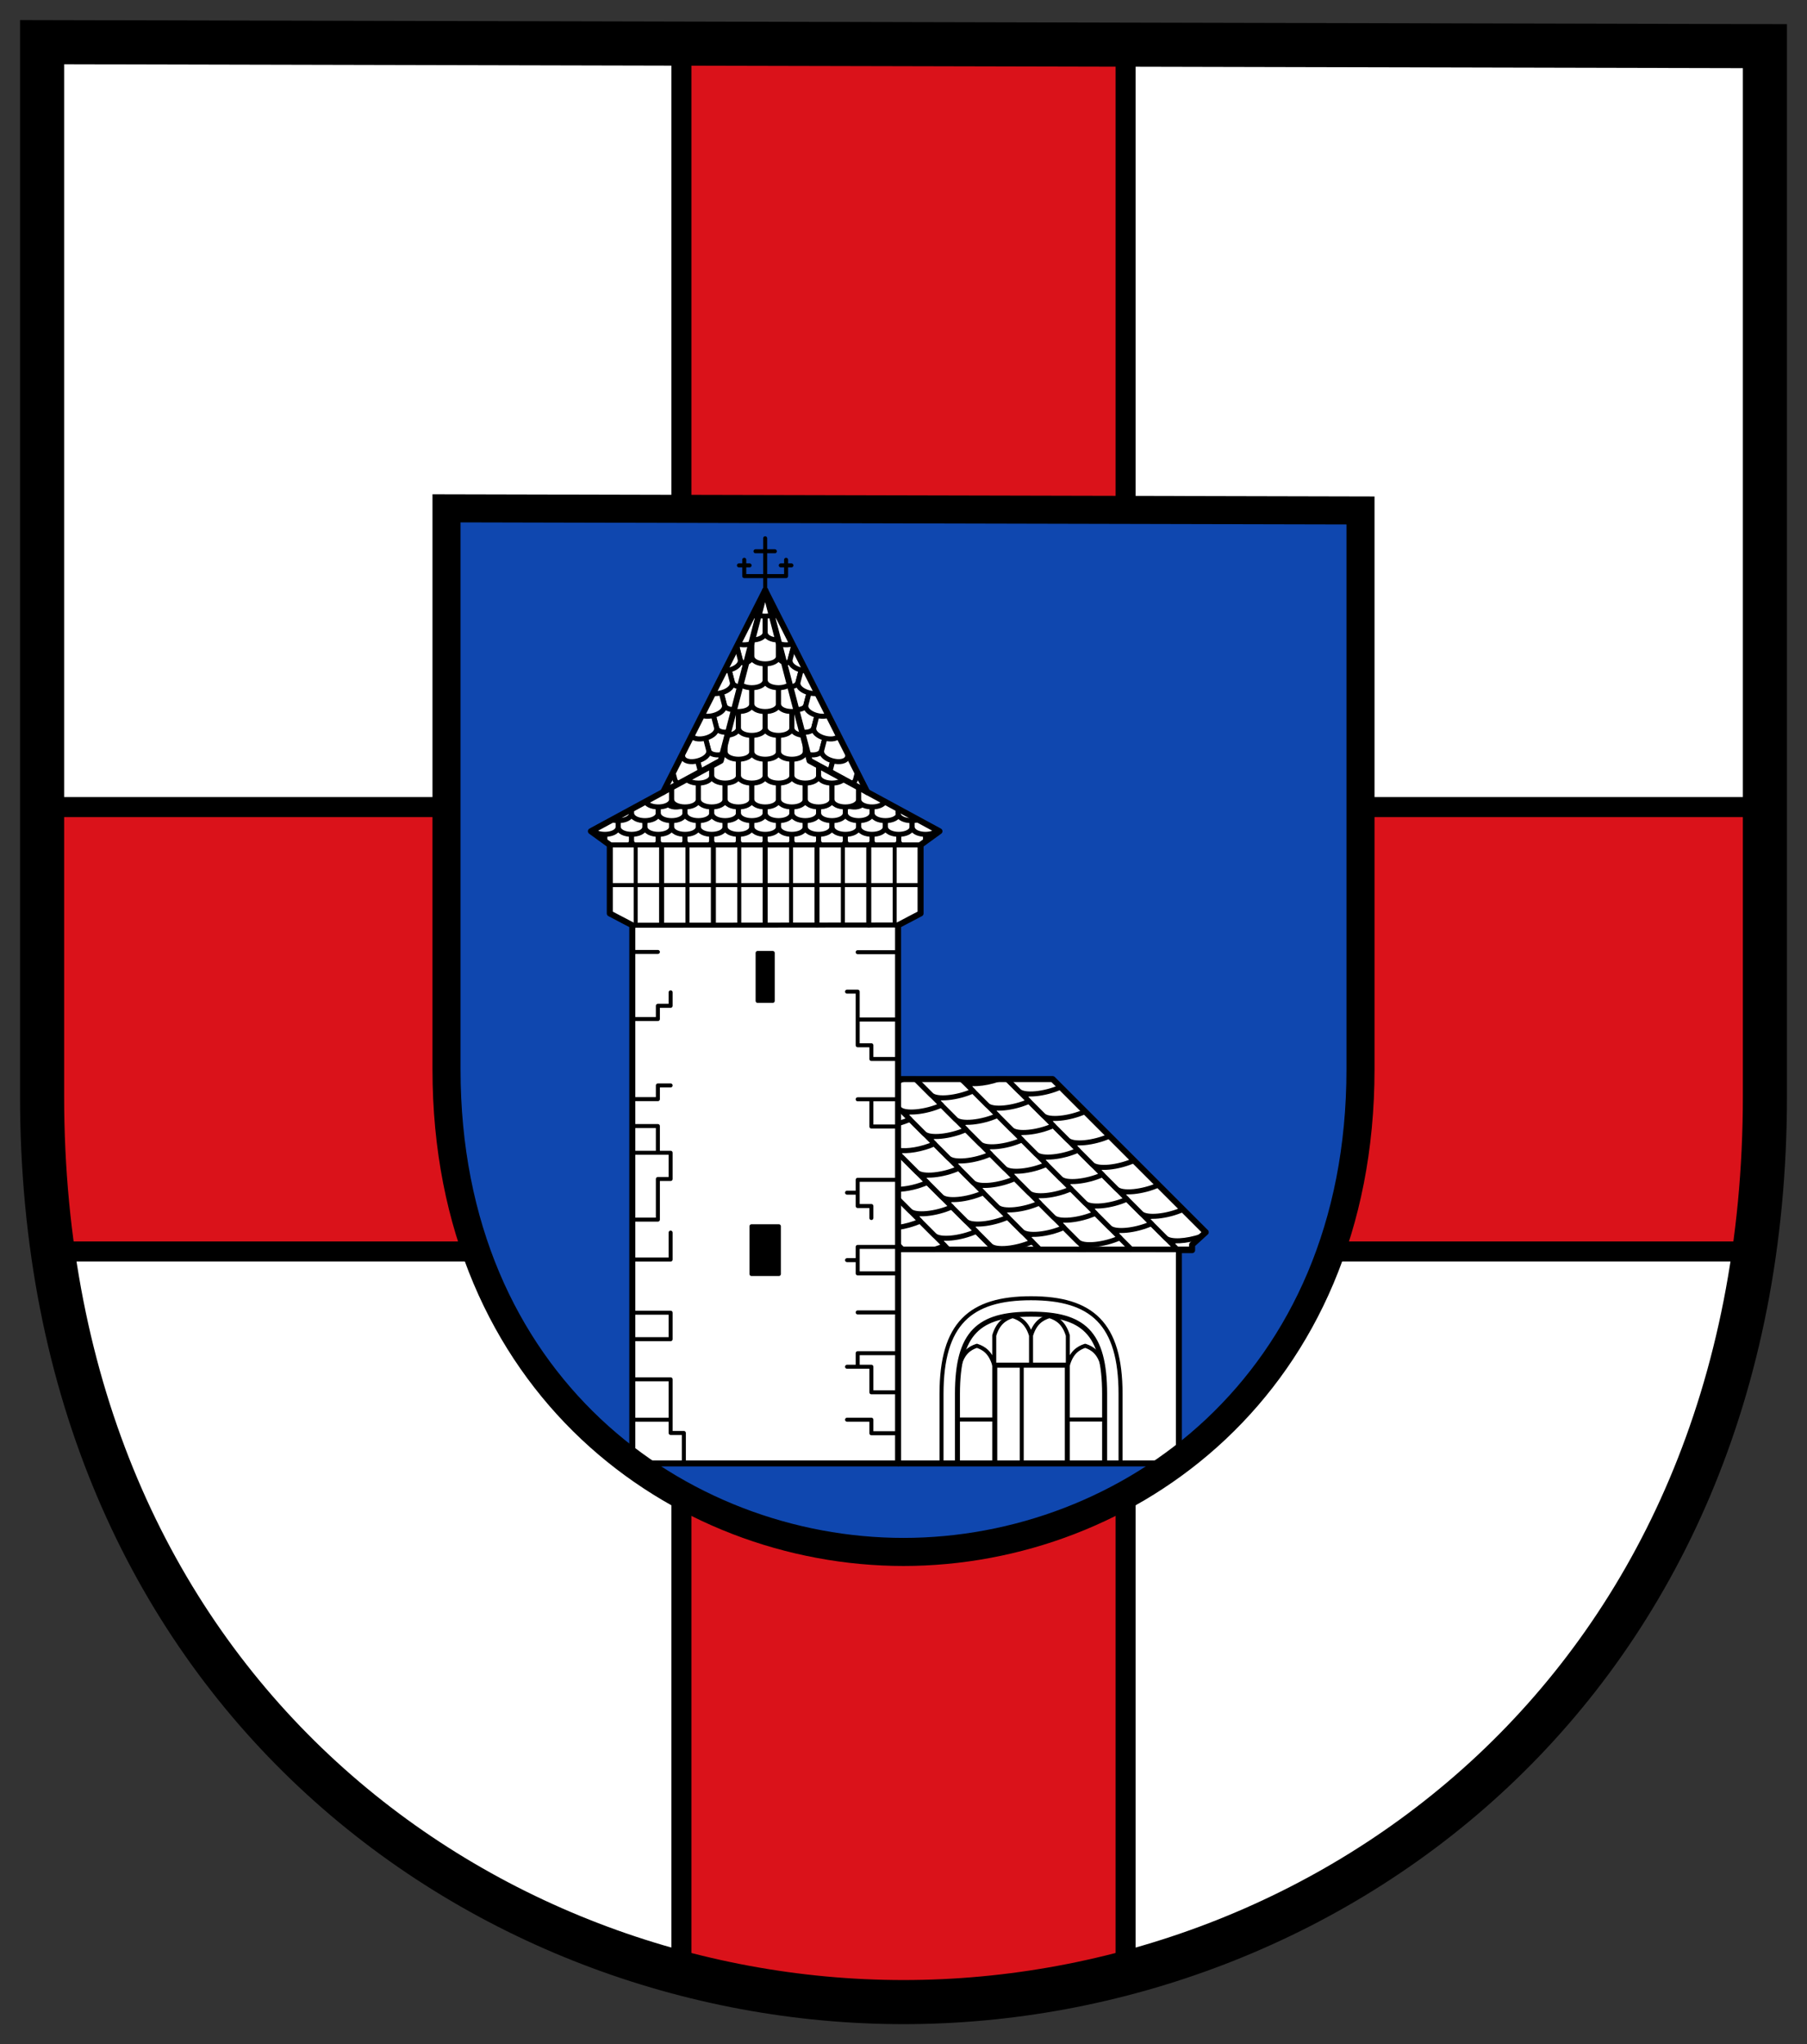 <?xml version="1.0" encoding="UTF-8" standalone="no"?>
<svg
   inkscape:version="1.1.1 (3bf5ae0d25, 2021-09-20)"
   sodipodi:docname="CoA Spangdahlem.svg"
   id="svg2130"
   version="1.1"
   viewBox="0 0 450.84 509.859"
   height="509.859"
   width="450.84"
   xmlns:inkscape="http://www.inkscape.org/namespaces/inkscape"
   xmlns:sodipodi="http://sodipodi.sourceforge.net/DTD/sodipodi-0.dtd"
   xmlns:xlink="http://www.w3.org/1999/xlink"
   xmlns="http://www.w3.org/2000/svg"
   xmlns:svg="http://www.w3.org/2000/svg">
  <rect x="0" y="0" width="450.84" height="509.859" fill="#333333" stroke="none"/>
  <defs
     id="defs2124" />
  <sodipodi:namedview
     inkscape:pagecheckerboard="false"
     fit-margin-bottom="5"
     fit-margin-right="5"
     fit-margin-left="5"
     fit-margin-top="5"
     lock-margins="true"
     units="px"
     inkscape:snap-smooth-nodes="true"
     inkscape:snap-object-midpoints="true"
     inkscape:window-maximized="1"
     inkscape:window-y="-11"
     inkscape:window-x="-11"
     inkscape:window-height="1506"
     inkscape:window-width="2560"
     showgrid="false"
     inkscape:document-rotation="0"
     inkscape:current-layer="layer1"
     inkscape:document-units="px"
     inkscape:cy="316.8"
     inkscape:cx="262.4"
     inkscape:zoom="1.25"
     inkscape:pageshadow="2"
     inkscape:pageopacity="0"
     borderopacity="1.0"
     bordercolor="#666666"
     pagecolor="#333333"
     id="base"
     showguides="true"
     inkscape:guide-bbox="true"
     inkscape:snap-intersection-paths="true"
     inkscape:object-paths="true"
     inkscape:snap-grids="false"
     inkscape:snap-global="true"
     inkscape:lockguides="false"
     guidecolor="#00ffff"
     guideopacity="0.498"
     inkscape:snap-tower-shingle-b-guides="true"
     inkscape:snap-midpoints="true"
     inkscape:snap-to-guides="true" />
  <g
     id="layer1"
     inkscape:label="spangdahlem"
     transform="translate(-85.707,-46.527)">
    <g
       id="g20724"
       inkscape:label="coa">
      <path
         style="display:inline;opacity:1;fill:#ffffff;fill-opacity:1;stroke:none;stroke-width:11;stroke-linecap:butt;stroke-linejoin:miter;stroke-miterlimit:4;stroke-dasharray:none"
         d="M 526.047,58.04 V 319.848 c 0,147.797 -109.424,226.038 -214.92,226.038 -105.496,0 -214.92,-78.242 -214.92,-226.038 V 57.04 Z"
         id="path4292"
         sodipodi:nodetypes="cszscc"
         inkscape:label="coa-0" />
      <path
         id="path16711"
         style="opacity:1;fill:#da121a;fill-opacity:1;stroke:#000000;stroke-width:5;stroke-linecap:round;stroke-linejoin:round;stroke-miterlimit:4;stroke-dasharray:none"
         d="M 255.711,57.41 V 247.834 H 96.207 v 72.014 c 0,13.529 0.935,26.462 2.682,38.818 H 255.711 v 179.951 c 18.186,4.796 36.856,7.27 55.416,7.27 18.56,0 37.23,-2.474 55.416,-7.27 V 358.666 h 156.822 c 1.747,-12.357 2.682,-25.289 2.682,-38.818 V 247.834 H 366.543 V 57.668 Z"
         inkscape:label="trier_cross" />
      <g
         id="g20541"
         inkscape:label="inescutcheon">
        <path
           style="fill:#0f47af;fill-opacity:1;stroke:none;stroke-width:7;stroke-linecap:butt;stroke-linejoin:miter;stroke-miterlimit:4;stroke-dasharray:none"
           d="m 425.144,173.845 v 139.405 c 0,78.697 -58.05,120.359 -114.017,120.359 -55.966,0 -114.017,-41.661 -114.017,-120.359 V 173.312 Z"
           id="path16435"
           sodipodi:nodetypes="cszscc"
           inkscape:label="inescutcheon-0" />
        <path
           style="fill:#ffffff;stroke:none;stroke-width:1.5;stroke-linecap:butt;stroke-linejoin:round;stroke-miterlimit:4;stroke-dasharray:none"
           d="m 386.533,353.866 -3.399,3.105 v 1.362 h -3.3 v 53.203 H 309.772 v -95.869 h 38.562 z"
           id="path13888"
           inkscape:label="chapel-0" />
        <g
           id="g14054"
           inkscape:label="gate">
          <path
             id="path6739"
             style="opacity:1;fill:none;stroke:#000000;stroke-width:1.25;stroke-linecap:round;stroke-linejoin:round;stroke-miterlimit:4;stroke-dasharray:none"
             d="m 333.892,411.536 8e-5,-24.513 h 18.109 v 24.513 m -27.414,0 v -17.324 c 0,-15.397 5.391,-19.905 18.359,-19.905 12.969,0 18.359,4.508 18.359,19.905 v 17.324"
             inkscape:label="gate-c1" />
          <path
             id="path1024"
             style="fill:none;stroke:#000000;stroke-width:1;stroke-linecap:round;stroke-linejoin:round;stroke-miterlimit:4;stroke-dasharray:none"
             d="m 340.624,387.023 v 24.513 m 2.323,-31.914 v 7.401 m -9.18,0 c -0.888,-3.111 -2.492,-4.235 -4.33,-4.832 -1.838,0.597 -3.443,1.72 -4.33,4.832 m 17.84,-7.401 c -0.941,-3.111 -2.641,-4.235 -4.59,-4.832 -1.948,0.597 -3.649,1.72 -4.59,4.832 l -10e-6,7.401 m 9.18,-7.401 c 0.941,-3.111 2.641,-4.235 4.59,-4.832 1.948,0.597 3.649,1.72 4.59,4.832 l -10e-6,7.401 m 0,0 c 0.888,-3.111 2.492,-4.235 4.33,-4.832 1.838,0.597 3.443,1.72 4.33,4.832 m 0.519,13.553 h -9.18 m -18.359,0 h -9.18 m 40.693,10.96 v -17.324 c 0,-17.557 -7.157,-23.879 -22.334,-23.879 -15.176,0 -22.334,6.322 -22.334,23.879 v 17.324"
             inkscape:label="gate-c2" />
        </g>
        <g
           id="g13197"
           style="display:inline"
           inkscape:label="chapel-shingles">
          <path
             id="path12627"
             style="fill:#ffffff;stroke:#000000;stroke-width:1.25;stroke-linecap:butt;stroke-linejoin:round;stroke-miterlimit:4;stroke-dasharray:none"
             d="m 377.76,356.504 -3.516,1.578 h 5.094 z"
             inkscape:label="chapel-shingle-01" />
          <path
             id="path12637"
             style="fill:#ffffff;stroke:#000000;stroke-width:1.25;stroke-linecap:butt;stroke-linejoin:round;stroke-miterlimit:4;stroke-dasharray:none"
             d="m 385.633,352.967 -7.873,3.537 1.578,1.578 h 0.496 3.301 v -1.111 l 3.398,-3.104 -0.898,-0.9 z"
             inkscape:label="chapel-shingle-02" />
          <path
             id="path12639"
             style="fill:#ffffff;stroke:#000000;stroke-width:1.25;stroke-linecap:butt;stroke-linejoin:round;stroke-miterlimit:4;stroke-dasharray:none"
             d="m 355.906,357.471 -1.361,0.611 h 1.973 z"
             inkscape:label="chapel-shingle-03" />
          <path
             id="path12641"
             style="fill:#ffffff;stroke:#000000;stroke-width:1.25;stroke-linecap:butt;stroke-linejoin:round;stroke-miterlimit:4;stroke-dasharray:none"
             d="m 363.781,353.936 -7.875,3.535 0.611,0.611 h 11.41 z"
             inkscape:label="chapel-shingle-04" />
          <path
             id="path12643"
             style="fill:#ffffff;stroke:#000000;stroke-width:1.25;stroke-linecap:butt;stroke-linejoin:round;stroke-miterlimit:4;stroke-dasharray:none"
             d="m 371.656,350.398 -7.875,3.537 4.146,4.146 h 10.562 c 0.201,-0.082 0.4,-0.166 0.596,-0.254 z"
             inkscape:label="chapel-shingle-05" />
          <path
             id="path12645"
             style="fill:#ffffff;stroke:#000000;stroke-width:1.25;stroke-linecap:butt;stroke-linejoin:round;stroke-miterlimit:4;stroke-dasharray:none"
             d="m 379.529,346.863 -7.873,3.535 4.865,4.867 c 1.155,1.155 5.234,0.901 8.869,-0.354 l 1.143,-1.045 z"
             inkscape:label="chapel-shingle-06" />
          <path
             id="path12647"
             style="fill:#ffffff;stroke:#000000;stroke-width:1.25;stroke-linecap:butt;stroke-linejoin:round;stroke-miterlimit:4;stroke-dasharray:none"
             d="m 341.928,354.902 -8.232,3.18 h 11.412 z"
             sodipodi:nodetypes="cccc"
             inkscape:label="chapel-shingle-07" />
          <path
             id="path12649"
             style="fill:#ffffff;stroke:#000000;stroke-width:1.25;stroke-linecap:butt;stroke-linejoin:round;stroke-miterlimit:4;stroke-dasharray:none"
             d="m 349.803,351.367 -7.875,3.535 3.18,3.18 h 11.41 z"
             inkscape:label="chapel-shingle-08" />
          <path
             style="fill:#ffffff;stroke:#000000;stroke-width:1.25;stroke-linecap:butt;stroke-linejoin:round;stroke-miterlimit:4;stroke-dasharray:none"
             d="m 365.107,355.261 c -3.937,1.768 -9.112,2.298 -10.438,0.973 l -4.866,-4.866 7.875,-3.536 z"
             id="path12651"
             sodipodi:nodetypes="ccccc"
             inkscape:label="chapel-shingle-09" />
          <path
             style="fill:#ffffff;stroke:#000000;stroke-width:1.25;stroke-linecap:butt;stroke-linejoin:round;stroke-miterlimit:4;stroke-dasharray:none"
             d="m 372.981,351.725 c -3.937,1.768 -9.112,2.298 -10.438,0.973 l -4.866,-4.866 7.875,-3.536 z"
             id="path12653"
             sodipodi:nodetypes="ccccc"
             inkscape:label="chapel-shingle-10" />
          <path
             style="fill:#ffffff;stroke:#000000;stroke-width:1.25;stroke-linecap:butt;stroke-linejoin:round;stroke-miterlimit:4;stroke-dasharray:none"
             d="m 380.856,348.189 c -3.937,1.768 -9.112,2.298 -10.438,0.973 l -4.866,-4.866 7.875,-3.536 z"
             id="path12655"
             sodipodi:nodetypes="ccccc"
             inkscape:label="chapel-shingle-11" />
          <path
             id="path12657"
             style="fill:#ffffff;stroke:#000000;stroke-width:1.25;stroke-linecap:butt;stroke-linejoin:round;stroke-miterlimit:4;stroke-dasharray:none"
             d="m 320.074,355.871 -4.924,2.211 h 7.135 z"
             inkscape:label="chapel-shingle-12" />
          <path
             id="path12659"
             style="fill:#ffffff;stroke:#000000;stroke-width:1.25;stroke-linecap:butt;stroke-linejoin:round;stroke-miterlimit:4;stroke-dasharray:none"
             d="m 327.949,352.336 -7.875,3.535 2.211,2.211 h 11.41 z"
             inkscape:label="chapel-shingle-13" />
          <path
             style="fill:#ffffff;stroke:#000000;stroke-width:1.25;stroke-linecap:butt;stroke-linejoin:round;stroke-miterlimit:4;stroke-dasharray:none"
             d="m 343.254,356.229 c -3.937,1.768 -9.112,2.298 -10.438,0.973 l -4.866,-4.866 7.875,-3.536 z"
             id="path12661"
             sodipodi:nodetypes="ccccc"
             inkscape:label="chapel-shingle-14" />
          <path
             style="fill:#ffffff;stroke:#000000;stroke-width:1.25;stroke-linecap:butt;stroke-linejoin:round;stroke-miterlimit:4;stroke-dasharray:none"
             d="m 351.129,352.693 c -3.937,1.768 -9.112,2.298 -10.438,0.973 l -4.866,-4.866 7.875,-3.536 z"
             id="path12663"
             sodipodi:nodetypes="ccccc"
             inkscape:label="chapel-shingle-15" />
          <path
             style="fill:#ffffff;stroke:#000000;stroke-width:1.25;stroke-linecap:butt;stroke-linejoin:round;stroke-miterlimit:4;stroke-dasharray:none"
             d="m 359.003,349.157 c -3.937,1.768 -9.112,2.298 -10.438,0.973 l -4.866,-4.866 7.875,-3.536 z"
             id="path12665"
             sodipodi:nodetypes="ccccc"
             inkscape:label="chapel-shingle-16" />
          <path
             style="fill:#ffffff;stroke:#000000;stroke-width:1.25;stroke-linecap:butt;stroke-linejoin:round;stroke-miterlimit:4;stroke-dasharray:none"
             d="m 366.878,345.621 c -3.937,1.768 -9.112,2.298 -10.438,0.973 l -4.866,-4.866 7.875,-3.536 z"
             id="path12667"
             sodipodi:nodetypes="ccccc"
             inkscape:label="chapel-shingle-17" />
          <path
             style="fill:#ffffff;stroke:#000000;stroke-width:1.25;stroke-linecap:butt;stroke-linejoin:round;stroke-miterlimit:4;stroke-dasharray:none"
             d="m 374.752,342.086 c -3.937,1.768 -9.112,2.298 -10.438,0.973 l -4.866,-4.866 7.875,-3.536 z"
             id="path12669"
             sodipodi:nodetypes="ccccc"
             inkscape:label="chapel-shingle-18" />
          <path
             id="path12671"
             style="fill:#ffffff;stroke:#000000;stroke-width:1.25;stroke-linecap:butt;stroke-linejoin:round;stroke-miterlimit:4;stroke-dasharray:none"
             d="m 309.771,356.977 v 1.105 h 1.104 z"
             inkscape:label="chapel-shingle-19" />
          <path
             id="path12673"
             style="fill:#ffffff;stroke:#000000;stroke-width:1.25;stroke-linecap:butt;stroke-linejoin:round;stroke-miterlimit:4;stroke-dasharray:none"
             d="m 313.971,349.768 -4.199,1.885 v 5.326 l 1.104,1.104 H 319 c 0.822,-0.246 1.634,-0.541 2.4,-0.885 z"
             inkscape:label="chapel-shingle-20" />
          <path
             style="fill:#ffffff;stroke:#000000;stroke-width:1.25;stroke-linecap:butt;stroke-linejoin:round;stroke-miterlimit:4;stroke-dasharray:none"
             d="m 329.276,353.661 c -3.937,1.768 -9.112,2.298 -10.438,0.973 l -4.866,-4.866 7.875,-3.536 z"
             id="path12675"
             sodipodi:nodetypes="ccccc"
             inkscape:label="chapel-shingle-21" />
          <path
             style="fill:#ffffff;stroke:#000000;stroke-width:1.25;stroke-linecap:butt;stroke-linejoin:round;stroke-miterlimit:4;stroke-dasharray:none"
             d="m 337.15,350.125 c -3.937,1.768 -9.112,2.298 -10.438,0.973 l -4.866,-4.866 7.875,-3.536 z"
             id="path12677"
             sodipodi:nodetypes="ccccc"
             inkscape:label="chapel-shingle-22" />
          <path
             style="fill:#ffffff;stroke:#000000;stroke-width:1.25;stroke-linecap:butt;stroke-linejoin:round;stroke-miterlimit:4;stroke-dasharray:none"
             d="m 345.025,346.589 c -3.937,1.768 -9.112,2.298 -10.438,0.973 l -4.866,-4.866 7.875,-3.536 z"
             id="path12679"
             sodipodi:nodetypes="ccccc"
             inkscape:label="chapel-shingle-23" />
          <path
             style="fill:#ffffff;stroke:#000000;stroke-width:1.25;stroke-linecap:butt;stroke-linejoin:round;stroke-miterlimit:4;stroke-dasharray:none"
             d="m 352.899,343.054 c -3.937,1.768 -9.112,2.298 -10.438,0.973 l -4.866,-4.866 7.875,-3.536 z"
             id="path12681"
             sodipodi:nodetypes="ccccc"
             inkscape:label="chapel-shingle-24" />
          <path
             style="fill:#ffffff;stroke:#000000;stroke-width:1.25;stroke-linecap:butt;stroke-linejoin:round;stroke-miterlimit:4;stroke-dasharray:none"
             d="m 360.774,339.518 c -3.937,1.768 -9.112,2.298 -10.438,0.973 l -4.866,-4.866 7.875,-3.536 z"
             id="path12683"
             sodipodi:nodetypes="ccccc"
             inkscape:label="chapel-shingle-25" />
          <path
             style="fill:#ffffff;stroke:#000000;stroke-width:1.25;stroke-linecap:butt;stroke-linejoin:round;stroke-miterlimit:4;stroke-dasharray:none"
             d="m 368.649,335.982 c -3.937,1.768 -9.112,2.298 -10.438,0.973 l -4.866,-4.866 7.875,-3.536 z"
             id="path12685"
             sodipodi:nodetypes="ccccc"
             inkscape:label="chapel-shingle-26" />
          <path
             id="path12687"
             style="fill:#ffffff;stroke:#000000;stroke-width:1.25;stroke-linecap:butt;stroke-linejoin:round;stroke-miterlimit:4;stroke-dasharray:none"
             d="m 309.771,345.568 v 7.092 c 1.79,-0.243 3.778,-0.782 5.525,-1.566 z"
             inkscape:label="chapel-shingle-27" />
          <path
             id="path12689"
             style="fill:#ffffff;stroke:#000000;stroke-width:1.25;stroke-linecap:butt;stroke-linejoin:round;stroke-miterlimit:4;stroke-dasharray:none"
             d="m 315.742,340.127 -5.971,2.682 v 2.76 l 2.963,2.961 c 1.326,1.326 6.5,0.795 10.438,-0.973 z"
             inkscape:label="chapel-shingle-28" />
          <path
             style="fill:#ffffff;stroke:#000000;stroke-width:1.25;stroke-linecap:butt;stroke-linejoin:round;stroke-miterlimit:4;stroke-dasharray:none"
             d="m 331.046,344.021 c -3.937,1.768 -9.112,2.298 -10.438,0.973 l -4.866,-4.866 7.875,-3.536 z"
             id="path12691"
             sodipodi:nodetypes="ccccc"
             inkscape:label="chapel-shingle-29" />
          <path
             style="fill:#ffffff;stroke:#000000;stroke-width:1.25;stroke-linecap:butt;stroke-linejoin:round;stroke-miterlimit:4;stroke-dasharray:none"
             d="m 338.921,340.486 c -3.937,1.768 -9.112,2.298 -10.438,0.973 l -4.866,-4.866 7.875,-3.536 z"
             id="path12693"
             sodipodi:nodetypes="ccccc"
             inkscape:label="chapel-shingle-30" />
          <path
             style="fill:#ffffff;stroke:#000000;stroke-width:1.25;stroke-linecap:butt;stroke-linejoin:round;stroke-miterlimit:4;stroke-dasharray:none"
             d="m 346.796,336.95 c -3.937,1.768 -9.112,2.298 -10.438,0.973 l -4.866,-4.866 7.875,-3.536 z"
             id="path12695"
             sodipodi:nodetypes="ccccc"
             inkscape:label="chapel-shingle-31" />
          <path
             style="fill:#ffffff;stroke:#000000;stroke-width:1.25;stroke-linecap:butt;stroke-linejoin:round;stroke-miterlimit:4;stroke-dasharray:none"
             d="m 354.67,333.414 c -3.937,1.768 -9.112,2.298 -10.438,0.973 l -4.866,-4.866 7.875,-3.536 z"
             id="path12697"
             sodipodi:nodetypes="ccccc"
             inkscape:label="chapel-shingle-32" />
          <path
             style="fill:#ffffff;stroke:#000000;stroke-width:1.25;stroke-linecap:butt;stroke-linejoin:round;stroke-miterlimit:4;stroke-dasharray:none"
             d="m 362.545,329.878 c -3.937,1.768 -9.112,2.298 -10.438,0.973 l -4.866,-4.866 7.875,-3.536 z"
             id="path12699"
             sodipodi:nodetypes="ccccc"
             inkscape:label="chapel-shingle-33" />
          <path
             id="path12701"
             style="fill:#ffffff;stroke:#000000;stroke-width:1.25;stroke-linecap:butt;stroke-linejoin:round;stroke-miterlimit:4;stroke-dasharray:none"
             d="m 309.771,334.156 v 9.008 c 2.151,-0.041 4.945,-0.655 7.297,-1.711 z"
             inkscape:label="chapel-shingle-34" />
          <path
             id="path12703"
             style="fill:#ffffff;stroke:#000000;stroke-width:1.25;stroke-linecap:butt;stroke-linejoin:round;stroke-miterlimit:4;stroke-dasharray:none"
             d="m 317.514,330.488 -7.742,3.475 v 0.193 l 4.732,4.734 c 1.326,1.326 6.502,0.795 10.439,-0.973 z"
             inkscape:label="chapel-shingle-35" />
          <path
             style="fill:#ffffff;stroke:#000000;stroke-width:1.25;stroke-linecap:butt;stroke-linejoin:round;stroke-miterlimit:4;stroke-dasharray:none"
             d="m 332.817,334.382 c -3.937,1.768 -9.112,2.298 -10.438,0.973 l -4.866,-4.866 7.875,-3.536 z"
             id="path12705"
             sodipodi:nodetypes="ccccc"
             inkscape:label="chapel-shingle-36" />
          <path
             style="fill:#ffffff;stroke:#000000;stroke-width:1.25;stroke-linecap:butt;stroke-linejoin:round;stroke-miterlimit:4;stroke-dasharray:none"
             d="m 340.692,330.846 c -3.937,1.768 -9.112,2.298 -10.438,0.973 l -4.866,-4.866 7.875,-3.536 z"
             id="path12707"
             sodipodi:nodetypes="ccccc"
             inkscape:label="chapel-shingle-37" />
          <path
             style="fill:#ffffff;stroke:#000000;stroke-width:1.25;stroke-linecap:butt;stroke-linejoin:round;stroke-miterlimit:4;stroke-dasharray:none"
             d="m 348.534,327.278 c -3.937,1.768 -9.112,2.298 -10.438,0.973 l -4.866,-4.866 7.875,-3.536 z"
             id="path12709"
             sodipodi:nodetypes="ccccc"
             inkscape:label="chapel-shingle-38" />
          <path
             style="fill:#ffffff;stroke:#000000;stroke-width:1.25;stroke-linecap:butt;stroke-linejoin:round;stroke-miterlimit:4;stroke-dasharray:none"
             d="m 356.441,323.774 c -3.937,1.768 -9.112,2.298 -10.438,0.973 l -4.866,-4.866 7.875,-3.536 z"
             id="path12711"
             sodipodi:nodetypes="ccccc"
             inkscape:label="chapel-shingle-39" />
          <path
             id="path12713"
             style="fill:#ffffff;stroke:#000000;stroke-width:1.25;stroke-linecap:butt;stroke-linejoin:round;stroke-miterlimit:4;stroke-dasharray:none"
             d="m 311.41,324.385 -1.639,0.736 v 8.275 c 2.162,0.424 5.993,-0.201 9.068,-1.582 z"
             inkscape:label="chapel-shingle-40" />
          <path
             style="fill:#ffffff;stroke:#000000;stroke-width:1.25;stroke-linecap:butt;stroke-linejoin:round;stroke-miterlimit:4;stroke-dasharray:none"
             d="m 326.714,328.278 c -3.937,1.768 -9.112,2.298 -10.438,0.973 l -4.866,-4.866 7.875,-3.536 z"
             id="path12715"
             sodipodi:nodetypes="ccccc"
             inkscape:label="chapel-shingle-41" />
          <path
             style="fill:#ffffff;stroke:#000000;stroke-width:1.25;stroke-linecap:butt;stroke-linejoin:round;stroke-miterlimit:4;stroke-dasharray:none"
             d="m 334.588,324.742 c -3.937,1.768 -9.112,2.298 -10.438,0.973 l -4.866,-4.866 7.875,-3.536 z"
             id="path12717"
             sodipodi:nodetypes="ccccc"
             inkscape:label="chapel-shingle-42" />
          <path
             id="path12719"
             style="fill:#ffffff;stroke:#000000;stroke-width:1.25;stroke-linecap:butt;stroke-linejoin:round;stroke-miterlimit:4;stroke-dasharray:none"
             d="m 330.826,315.666 -3.668,1.646 4.867,4.867 c 1.326,1.326 6.5,0.795 10.438,-0.973 l -5.541,-5.541 z"
             inkscape:label="chapel-shingle-43" />
          <path
             id="path12721"
             style="fill:#ffffff;stroke:#000000;stroke-width:1.25;stroke-linecap:butt;stroke-linejoin:round;stroke-miterlimit:4;stroke-dasharray:none"
             d="m 336.922,315.666 2.979,2.977 c 1.326,1.326 6.5,0.795 10.438,-0.973 l -2.004,-2.004 z"
             inkscape:label="chapel-shingle-44" />
          <path
             id="path12723"
             style="fill:#ffffff;stroke:#000000;stroke-width:1.25;stroke-linecap:butt;stroke-linejoin:round;stroke-miterlimit:4;stroke-dasharray:none"
             d="m 309.771,322.748 v 4.006 c 1.012,-0.273 2.023,-0.621 2.963,-1.043 z"
             inkscape:label="chapel-shingle-45" />
          <path
             id="path12725"
             style="fill:#ffffff;stroke:#000000;stroke-width:1.25;stroke-linecap:butt;stroke-linejoin:round;stroke-miterlimit:4;stroke-dasharray:none"
             d="m 311.127,315.666 -1.355,0.609 v 6.471 l 0.4,0.4 c 1.326,1.326 6.5,0.795 10.438,-0.973 l -6.508,-6.508 z"
             inkscape:label="chapel-shingle-46" />
          <path
             id="path12727"
             style="fill:#ffffff;stroke:#000000;stroke-width:1.25;stroke-linecap:butt;stroke-linejoin:round;stroke-miterlimit:4;stroke-dasharray:none"
             d="m 314.102,315.666 3.945,3.945 c 1.326,1.326 6.5,0.795 10.438,-0.973 l -2.973,-2.973 z"
             inkscape:label="chapel-shingle-47" />
          <path
             id="path12729"
             style="fill:#ffffff;stroke:#000000;stroke-width:1.25;stroke-linecap:butt;stroke-linejoin:round;stroke-miterlimit:4;stroke-dasharray:none"
             d="m 325.512,315.666 0.41,0.41 c 1.172,1.172 5.35,0.891 9.023,-0.41 z"
             inkscape:label="chapel-shingle-48" />
        </g>
        <path
           style="fill:none;stroke:#000000;stroke-width:1.25;stroke-linecap:butt;stroke-linejoin:round;stroke-miterlimit:4;stroke-dasharray:none"
           d="m 386.533,353.866 -3.399,3.105 v 1.237 h -3.3 v 0 H 309.772 v -42.541 h 38.562 z"
           id="path14748"
           sodipodi:nodetypes="ccccccccc"
           inkscape:label="chapel-roof" />
        <path
           style="fill:none;stroke:#000000;stroke-width:1.5;stroke-linecap:butt;stroke-linejoin:round;stroke-miterlimit:4;stroke-dasharray:none"
           d="m 309.772,315.667 h 38.562 l 38.2,38.2 -3.399,3.105 v 1.362 h -3.3 v 53.203 H 309.772"
           id="path1459"
           inkscape:label="chapel-f" />
        <path
           style="fill:#ffffff;stroke:none;stroke-width:1.5;stroke-linecap:butt;stroke-linejoin:round;stroke-miterlimit:4;stroke-dasharray:none"
           d="m 309.772,277.304 5.613,-2.946 v -17.088 l 4.714,-3.418 -18.031,-9.782 -25.452,-50.322 -25.452,50.322 -18.031,9.782 4.714,3.418 v 17.088 l 5.613,2.946 v 134.232 h 66.313 z"
           id="path14057"
           inkscape:label="tower-0"
           sodipodi:nodetypes="cccccccccccccc" />
        <path
           id="path4485"
           style="fill:#000000;stroke:#000000;stroke-width:1;stroke-linecap:round;stroke-linejoin:round;stroke-miterlimit:4;stroke-dasharray:none"
           d="m 274.729,284.205 h 3.771 v 11.962 h -3.771 z m -1.532,68.177 h 6.835 v 11.903 h -6.835 z"
           inkscape:label="tower-windows" />
        <path
           id="path5193"
           style="fill:none;stroke:#000000;stroke-width:1;stroke-linecap:round;stroke-linejoin:round;stroke-miterlimit:4;stroke-dasharray:none"
           d="m 249.844,334.049 h -6.386 m 53.585,66.576 h 6.069 V 404 h 6.659 m -10.076,-16.583 h 3.418 v 6.375 h 6.659 m 0,-9.75 h -10.076 v 3.375 h -2.652 m 2.652,-13.55 h 10.076 m -10.076,-13.039 h -2.652 m 12.728,-3.298 -10.076,-10e-6 V 364.125 H 309.772 M 299.695,344 v 3.333 h 3.418 v 2.987 m 6.658,-9.528 H 299.695 V 344 h -2.652 m 6.069,-23.292 v 6.79 h 6.658 m -10.076,-6.79 h 10.076 m -12.728,-26.847 h 2.652 v 13.376 h 3.418 v 3.418 h 6.659 m 0,-9.841 h -10.076 m 10.076,-16.794 h -10.076 m -46.669,116.614 v 3.3 h 3.3 v 7.601 m -12.868,-20.978 h 9.568 v 10.076 h -9.568 m 0,-26.693 h 9.568 v 6.6 h -9.568 m 0,-19.858 h 9.568 v -6.718 m -9.568,-26.575 h 6.386 v 6.659 h 3.182 v 6.541 h -3.182 v 10.135 h -6.386 m 0,-30.052 h 6.386 v -3.418 h 3.182 m -9.568,-16.558 h 6.386 v -3.3 h 3.182 v -3.359 m -9.568,-10.076 h 6.386"
           inkscape:label="tower-c" />
        <g
           id="g1394"
           inkscape:label="tower-shingles">
          <g
             id="g24621"
             inkscape:label="tower-shingles-b">
            <path
               id="path22290"
               style="opacity:1;fill:#ffffff;stroke:#000000;stroke-width:1.25;stroke-linecap:round;stroke-linejoin:round;stroke-miterlimit:4;stroke-dasharray:none"
               d="m 236.615,251.961 -3.484,1.891 3.461,2.51 c 0.015,-0.082 0.023,-0.166 0.023,-0.254 z"
               inkscape:label="tower-shingle-b-01" />
            <path
               id="path22288"
               style="opacity:1;fill:#ffffff;stroke:#000000;stroke-width:1.25;stroke-linecap:round;stroke-linejoin:round;stroke-miterlimit:4;stroke-dasharray:none"
               d="m 238.154,251.127 -1.539,0.834 v 4.146 c 0,0.102 0.011,0.199 0.031,0.293 l 1.199,0.869 v 0.381 c 1.926,0.846 5.436,0.331 5.436,-1.543 v -4.98 z"
               inkscape:label="tower-shingle-b-02" />
            <path
               style="opacity:1;fill:#ffffff;stroke:#000000;stroke-width:1.25;stroke-linecap:round;stroke-linejoin:round;stroke-miterlimit:4;stroke-dasharray:none"
               d="m 249.948,251.127 v 4.979 c 0,2.583 -6.667,2.583 -6.667,0 v -4.979 z"
               id="path22286"
               sodipodi:nodetypes="ccccc"
               inkscape:label="tower-shingle-b-03" />
            <path
               style="opacity:1;fill:#ffffff;stroke:#000000;stroke-width:1.25;stroke-linecap:round;stroke-linejoin:round;stroke-miterlimit:4;stroke-dasharray:none"
               d="m 256.615,251.127 v 4.979 c 0,2.583 -6.667,2.583 -6.667,0 v -4.979 z"
               id="path22284"
               sodipodi:nodetypes="ccccc"
               inkscape:label="tower-shingle-b-04" />
            <path
               style="opacity:1;fill:#ffffff;stroke:#000000;stroke-width:1.25;stroke-linecap:round;stroke-linejoin:round;stroke-miterlimit:4;stroke-dasharray:none"
               d="m 263.282,251.127 v 4.979 c 0,2.583 -6.667,2.583 -6.667,0 v -4.979 z"
               id="path22282"
               sodipodi:nodetypes="ccccc"
               inkscape:label="tower-shingle-b-05" />
            <path
               style="opacity:1;fill:#ffffff;stroke:#000000;stroke-width:1.25;stroke-linecap:round;stroke-linejoin:round;stroke-miterlimit:4;stroke-dasharray:none"
               d="m 269.948,251.127 v 4.979 c 0,2.583 -6.667,2.583 -6.667,0 v -4.979 z"
               id="path22280"
               sodipodi:nodetypes="ccccc"
               inkscape:label="tower-shingle-b-06" />
            <path
               style="opacity:1;fill:#ffffff;stroke:#000000;stroke-width:1.25;stroke-linecap:round;stroke-linejoin:round;stroke-miterlimit:4;stroke-dasharray:none"
               d="m 276.615,251.127 v 4.979 c 0,2.583 -6.667,2.583 -6.667,0 v -4.979 z"
               id="path22278"
               sodipodi:nodetypes="ccccc"
               inkscape:label="tower-shingle-b-07" />
            <path
               style="opacity:1;fill:#ffffff;stroke:#000000;stroke-width:1.25;stroke-linecap:round;stroke-linejoin:round;stroke-miterlimit:4;stroke-dasharray:none"
               d="m 283.282,251.127 v 4.979 c 0,2.583 -6.667,2.583 -6.667,0 v -4.979 z"
               id="path22274"
               sodipodi:nodetypes="ccccc"
               inkscape:label="tower-shingle-b-08" />
            <path
               style="opacity:1;fill:#ffffff;stroke:#000000;stroke-width:1.25;stroke-linecap:round;stroke-linejoin:round;stroke-miterlimit:4;stroke-dasharray:none"
               d="m 289.948,251.127 v 4.979 c 0,2.583 -6.667,2.583 -6.667,0 v -4.979 z"
               id="path22292"
               sodipodi:nodetypes="ccccc"
               inkscape:label="tower-shingle-b-09" />
            <path
               style="opacity:1;fill:#ffffff;stroke:#000000;stroke-width:1.25;stroke-linecap:round;stroke-linejoin:round;stroke-miterlimit:4;stroke-dasharray:none"
               d="m 296.615,251.127 v 4.979 c 0,2.583 -6.667,2.583 -6.667,0 v -4.979 z"
               id="path22294"
               sodipodi:nodetypes="ccccc"
               inkscape:label="tower-shingle-b-10" />
            <path
               style="opacity:1;fill:#ffffff;stroke:#000000;stroke-width:1.25;stroke-linecap:round;stroke-linejoin:round;stroke-miterlimit:4;stroke-dasharray:none"
               d="m 303.282,251.127 v 4.979 c 0,2.583 -6.667,2.583 -6.667,0 v -4.979 z"
               id="path22296"
               sodipodi:nodetypes="ccccc"
               inkscape:label="tower-shingle-b-11" />
            <path
               style="opacity:1;fill:#ffffff;stroke:#000000;stroke-width:1.25;stroke-linecap:round;stroke-linejoin:round;stroke-miterlimit:4;stroke-dasharray:none"
               d="m 309.948,251.127 v 4.979 c 0,2.583 -6.667,2.583 -6.667,0 v -4.979 z"
               id="path22298"
               sodipodi:nodetypes="ccccc"
               inkscape:label="tower-shingle-b-12" />
            <path
               id="path22300"
               style="opacity:1;fill:#ffffff;stroke:#000000;stroke-width:1.25;stroke-linecap:round;stroke-linejoin:round;stroke-miterlimit:4;stroke-dasharray:none"
               d="m 309.949,251.127 v 4.98 c 0,1.875 3.509,2.389 5.436,1.543 v -0.381 l 1.199,-0.869 c 0.02,-0.094 0.031,-0.191 0.031,-0.293 v -4.145 l -1.541,-0.836 z"
               inkscape:label="tower-shingle-b-13" />
            <path
               id="path22302"
               style="opacity:1;fill:#ffffff;stroke:#000000;stroke-width:1.25;stroke-linecap:round;stroke-linejoin:round;stroke-miterlimit:4;stroke-dasharray:none"
               d="m 316.615,251.963 v 4.145 c 0,0.087 0.009,0.171 0.023,0.252 l 3.459,-2.508 z"
               inkscape:label="tower-shingle-b-14" />
            <path
               id="path22276"
               style="opacity:1;fill:#ffffff;stroke:#000000;stroke-width:1.25;stroke-linecap:round;stroke-linejoin:round;stroke-miterlimit:4;stroke-dasharray:none"
               d="m 239.949,250.152 -6.338,3.438 c 1.342,1.635 6.338,1.336 6.338,-0.9 z"
               inkscape:label="tower-shingle-b-15" />
            <path
               id="path23039"
               style="opacity:1;fill:#ffffff;stroke:#000000;stroke-width:1.25;stroke-linecap:round;stroke-linejoin:round;stroke-miterlimit:4;stroke-dasharray:none"
               d="m 244.455,247.709 -4.506,2.443 v 2.537 c 0,2.583 6.666,2.583 6.666,0 v -4.98 z"
               inkscape:label="tower-shingle-b-16" />
            <path
               style="opacity:1;fill:#ffffff;stroke:#000000;stroke-width:1.25;stroke-linecap:round;stroke-linejoin:round;stroke-miterlimit:4;stroke-dasharray:none"
               d="m 253.282,247.71 v 4.979 c 0,2.583 -6.667,2.583 -6.667,0 v -4.979 z"
               id="path23041"
               sodipodi:nodetypes="ccccc"
               inkscape:label="tower-shingle-b-17" />
            <path
               style="opacity:1;fill:#ffffff;stroke:#000000;stroke-width:1.25;stroke-linecap:round;stroke-linejoin:round;stroke-miterlimit:4;stroke-dasharray:none"
               d="m 259.948,247.71 v 4.979 c 0,2.583 -6.667,2.583 -6.667,0 v -4.979 z"
               id="path23043"
               sodipodi:nodetypes="ccccc"
               inkscape:label="tower-shingle-b-18" />
            <path
               style="opacity:1;fill:#ffffff;stroke:#000000;stroke-width:1.25;stroke-linecap:round;stroke-linejoin:round;stroke-miterlimit:4;stroke-dasharray:none"
               d="m 266.615,247.71 v 4.979 c 0,2.583 -6.667,2.583 -6.667,0 v -4.979 z"
               id="path23045"
               sodipodi:nodetypes="ccccc"
               inkscape:label="tower-shingle-b-19" />
            <path
               style="opacity:1;fill:#ffffff;stroke:#000000;stroke-width:1.25;stroke-linecap:round;stroke-linejoin:round;stroke-miterlimit:4;stroke-dasharray:none"
               d="m 273.282,247.71 v 4.979 c 0,2.583 -6.667,2.583 -6.667,0 v -4.979 z"
               id="path23047"
               sodipodi:nodetypes="ccccc"
               inkscape:label="tower-shingle-b-20" />
            <path
               style="opacity:1;fill:#ffffff;stroke:#000000;stroke-width:1.25;stroke-linecap:round;stroke-linejoin:round;stroke-miterlimit:4;stroke-dasharray:none"
               d="m 279.948,247.71 v 4.979 c 0,2.583 -6.667,2.583 -6.667,0 v -4.979 z"
               id="path23049"
               sodipodi:nodetypes="ccccc"
               inkscape:label="tower-shingle-b-21" />
            <path
               style="opacity:1;fill:#ffffff;stroke:#000000;stroke-width:1.25;stroke-linecap:round;stroke-linejoin:round;stroke-miterlimit:4;stroke-dasharray:none"
               d="m 286.615,247.71 v 4.979 c 0,2.583 -6.667,2.583 -6.667,0 v -4.979 z"
               id="path23051"
               sodipodi:nodetypes="ccccc"
               inkscape:label="tower-shingle-b-22" />
            <path
               style="opacity:1;fill:#ffffff;stroke:#000000;stroke-width:1.25;stroke-linecap:round;stroke-linejoin:round;stroke-miterlimit:4;stroke-dasharray:none"
               d="m 293.282,247.71 v 4.979 c 0,2.583 -6.667,2.583 -6.667,0 v -4.979 z"
               id="path23053"
               sodipodi:nodetypes="ccccc"
               inkscape:label="tower-shingle-b-23" />
            <path
               style="opacity:1;fill:#ffffff;stroke:#000000;stroke-width:1.25;stroke-linecap:round;stroke-linejoin:round;stroke-miterlimit:4;stroke-dasharray:none"
               d="m 299.948,247.71 v 4.979 c 0,2.583 -6.667,2.583 -6.667,0 v -4.979 z"
               id="path23055"
               sodipodi:nodetypes="ccccc"
               inkscape:label="tower-shingle-b-24" />
            <path
               style="opacity:1;fill:#ffffff;stroke:#000000;stroke-width:1.25;stroke-linecap:round;stroke-linejoin:round;stroke-miterlimit:4;stroke-dasharray:none"
               d="m 306.615,247.71 v 4.979 c 0,2.583 -6.667,2.583 -6.667,0 v -4.979 z"
               id="path23057"
               sodipodi:nodetypes="ccccc"
               inkscape:label="tower-shingle-b-25" />
            <path
               id="path23059"
               style="opacity:1;fill:#ffffff;stroke:#000000;stroke-width:1.25;stroke-linecap:round;stroke-linejoin:round;stroke-miterlimit:4;stroke-dasharray:none"
               d="m 306.615,247.709 v 4.98 c 0,2.583 6.666,2.583 6.666,0 v -2.535 l -4.508,-2.445 z"
               inkscape:label="tower-shingle-b-26" />
            <path
               id="path23061"
               style="opacity:1;fill:#ffffff;stroke:#000000;stroke-width:1.25;stroke-linecap:round;stroke-linejoin:round;stroke-miterlimit:4;stroke-dasharray:none"
               d="m 313.281,250.154 v 2.535 c 0,2.235 4.991,2.535 6.336,0.902 z"
               inkscape:label="tower-shingle-b-27" />
            <path
               id="path21938"
               style="opacity:1;fill:#ffffff;stroke:#000000;stroke-width:1.25;stroke-linecap:round;stroke-linejoin:round;stroke-miterlimit:4;stroke-dasharray:none"
               d="m 243.281,248.346 -4.898,2.656 c 1.975,0.556 4.898,-0.019 4.898,-1.73 z"
               inkscape:label="tower-shingle-b-28" />
            <path
               id="path23063"
               style="opacity:1;fill:#ffffff;stroke:#000000;stroke-width:1.25;stroke-linecap:round;stroke-linejoin:round;stroke-miterlimit:4;stroke-dasharray:none"
               d="m 249.949,244.729 -6.668,3.617 v 0.926 c 0,2.583 6.668,2.583 6.668,0 z"
               inkscape:label="tower-shingle-b-29" />
            <path
               id="path23065"
               style="opacity:1;fill:#ffffff;stroke:#000000;stroke-width:1.25;stroke-linecap:round;stroke-linejoin:round;stroke-miterlimit:4;stroke-dasharray:none"
               d="m 250.752,244.293 -0.803,0.436 v 4.543 c 0,2.583 6.666,2.583 6.666,0 v -4.979 z"
               inkscape:label="tower-shingle-b-30" />
            <path
               style="opacity:1;fill:#ffffff;stroke:#000000;stroke-width:1.25;stroke-linecap:round;stroke-linejoin:round;stroke-miterlimit:4;stroke-dasharray:none"
               d="m 263.282,244.292 v 4.979 c 0,2.583 -6.667,2.583 -6.667,0 V 244.292 Z"
               id="path23067"
               sodipodi:nodetypes="ccccc"
               inkscape:label="tower-shingle-b-31" />
            <path
               style="opacity:1;fill:#ffffff;stroke:#000000;stroke-width:1.25;stroke-linecap:round;stroke-linejoin:round;stroke-miterlimit:4;stroke-dasharray:none"
               d="m 269.948,244.292 v 4.979 c 0,2.583 -6.667,2.583 -6.667,0 V 244.292 Z"
               id="path23069"
               sodipodi:nodetypes="ccccc"
               inkscape:label="tower-shingle-b-32" />
            <path
               style="opacity:1;fill:#ffffff;stroke:#000000;stroke-width:1.25;stroke-linecap:round;stroke-linejoin:round;stroke-miterlimit:4;stroke-dasharray:none"
               d="m 276.615,244.292 v 4.979 c 0,2.583 -6.667,2.583 -6.667,0 V 244.292 Z"
               id="path23071"
               sodipodi:nodetypes="ccccc"
               inkscape:label="tower-shingle-b-33" />
            <path
               style="opacity:1;fill:#ffffff;stroke:#000000;stroke-width:1.25;stroke-linecap:round;stroke-linejoin:round;stroke-miterlimit:4;stroke-dasharray:none"
               d="m 283.282,244.292 v 4.979 c 0,2.583 -6.667,2.583 -6.667,0 V 244.292 Z"
               id="path23073"
               sodipodi:nodetypes="ccccc"
               inkscape:label="tower-shingle-b-34" />
            <path
               style="opacity:1;fill:#ffffff;stroke:#000000;stroke-width:1.25;stroke-linecap:round;stroke-linejoin:round;stroke-miterlimit:4;stroke-dasharray:none"
               d="m 289.948,244.292 v 4.979 c 0,2.583 -6.667,2.583 -6.667,0 V 244.292 Z"
               id="path23075"
               sodipodi:nodetypes="ccccc"
               inkscape:label="tower-shingle-b-35" />
            <path
               style="opacity:1;fill:#ffffff;stroke:#000000;stroke-width:1.25;stroke-linecap:round;stroke-linejoin:round;stroke-miterlimit:4;stroke-dasharray:none"
               d="m 296.615,244.292 v 4.979 c 0,2.583 -6.667,2.583 -6.667,0 V 244.292 Z"
               id="path23077"
               sodipodi:nodetypes="ccccc"
               inkscape:label="tower-shingle-b-36" />
            <path
               id="path23079"
               style="opacity:1;fill:#ffffff;stroke:#000000;stroke-width:1.25;stroke-linecap:round;stroke-linejoin:round;stroke-miterlimit:4;stroke-dasharray:none"
               d="m 296.615,244.293 v 4.979 c 0,2.583 6.666,2.583 6.666,0 v -4.543 l -0.805,-0.436 z"
               inkscape:label="tower-shingle-b-37" />
            <path
               id="path23081"
               style="opacity:1;fill:#ffffff;stroke:#000000;stroke-width:1.25;stroke-linecap:round;stroke-linejoin:round;stroke-miterlimit:4;stroke-dasharray:none"
               d="m 303.281,244.729 v 4.543 c 0,2.583 6.668,2.583 6.668,0 v -0.926 z"
               inkscape:label="tower-shingle-b-38" />
            <path
               id="path23083"
               style="opacity:1;fill:#ffffff;stroke:#000000;stroke-width:1.25;stroke-linecap:round;stroke-linejoin:round;stroke-miterlimit:4;stroke-dasharray:none"
               d="m 309.771,248.25 v 1.021 c 0,1.744 3.037,2.308 5.012,1.697 z"
               inkscape:label="tower-shingle-b-39" />
          </g>
          <g
             id="g19362"
             inkscape:label="tower-shingles-l"
             transform="translate(81.124,7.087)">
            <path
               style="opacity:1;fill:#ffffff;stroke:#000000;stroke-width:1.25;stroke-linecap:round;stroke-linejoin:round;stroke-miterlimit:4;stroke-dasharray:none"
               d="m 203.164,224.818 -2.512,9.636 c -0.652,2.5 5.8,4.181 6.451,1.681 l 2.512,-9.636 z"
               id="path24450"
               sodipodi:nodetypes="ccccc"
               inkscape:label="tower-shingle-l-01" />
            <path
               style="opacity:1;fill:#ffffff;stroke:#000000;stroke-width:1.25;stroke-linecap:round;stroke-linejoin:round;stroke-miterlimit:4;stroke-dasharray:none"
               d="m 209.615,226.5 -2.512,9.636 c -0.652,2.5 5.8,4.181 6.451,1.681 l 2.512,-9.636 z"
               id="path24448"
               sodipodi:nodetypes="ccccc"
               inkscape:label="tower-shingle-l-02" />
            <path
               id="path24290"
               style="opacity:1;fill:#ffffff;stroke:#000000;stroke-width:1.25;stroke-linecap:round;stroke-linejoin:round;stroke-miterlimit:4;stroke-dasharray:none"
               inkscape:label="tower-shingle-l-03"
               d="m 211.482,188.74 -2.512,9.637 c -0.652,2.5 5.8,4.181 6.451,1.682 l 0.752,-2.887 -4.199,-8.303 z"
               transform="translate(4.583,39.44)" />
            <path
               style="opacity:1;fill:#ffffff;stroke:#000000;stroke-width:1.25;stroke-linecap:round;stroke-linejoin:round;stroke-miterlimit:4;stroke-dasharray:none"
               d="m 201.194,219.159 -2.512,9.636 c -0.652,2.5 5.8,4.181 6.451,1.681 l 2.512,-9.636 z"
               id="path24094"
               sodipodi:nodetypes="ccccc"
               inkscape:label="tower-shingle-l-04" />
            <path
               id="path23032"
               style="opacity:1;fill:#ffffff;stroke:#000000;stroke-width:1.25;stroke-linecap:round;stroke-linejoin:round;stroke-miterlimit:4;stroke-dasharray:none"
               inkscape:label="tower-shingle-l-05"
               d="m 203.062,181.4 -2.512,9.637 c -0.652,2.5 5.8,4.181 6.451,1.682 l 2.354,-9.027 -0.379,-0.75 z"
               transform="translate(4.583,39.44)" />
            <path
               id="path23875"
               style="opacity:1;fill:#ffffff;stroke:#000000;stroke-width:1.25;stroke-linecap:round;stroke-linejoin:round;stroke-miterlimit:4;stroke-dasharray:none"
               inkscape:label="tower-shingle-l-06"
               d="m 209.355,183.691 -2.354,9.027 c -0.652,2.5 5.8,4.181 6.451,1.682 l 0.449,-1.721 z"
               transform="translate(4.583,39.44)" />
            <path
               style="opacity:1;fill:#ffffff;stroke:#000000;stroke-width:1.25;stroke-linecap:round;stroke-linejoin:round;stroke-miterlimit:4;stroke-dasharray:none"
               d="m 199.224,213.5 -2.512,9.636 c -0.652,2.5 5.8,4.181 6.451,1.681 l 2.512,-9.636 z"
               id="path23030"
               sodipodi:nodetypes="ccccc"
               inkscape:label="tower-shingle-l-07" />
            <path
               id="path22948"
               style="opacity:1;fill:#ffffff;stroke:#000000;stroke-width:1.25;stroke-linecap:round;stroke-linejoin:round;stroke-miterlimit:4;stroke-dasharray:none"
               inkscape:label="tower-shingle-l-08"
               d="m 201.092,175.742 -2.512,9.635 c -0.652,2.5 5.8,4.181 6.451,1.682 l 2.051,-7.863 -1.104,-2.18 z"
               transform="translate(4.583,39.44)" />
            <path
               id="path22946"
               style="opacity:1;fill:#ffffff;stroke:#000000;stroke-width:1.25;stroke-linecap:round;stroke-linejoin:round;stroke-miterlimit:4;stroke-dasharray:none"
               inkscape:label="tower-shingle-l-09"
               d="m 207.082,179.195 -2.051,7.863 c -0.652,2.5 5.8,4.181 6.451,1.682 l 0.145,-0.557 z"
               transform="translate(4.583,39.44)" />
            <path
               id="path21318"
               style="opacity:1;fill:#ffffff;stroke:#000000;stroke-width:1.25;stroke-linecap:round;stroke-linejoin:round;stroke-miterlimit:4;stroke-dasharray:none"
               inkscape:label="tower-shingle-l-10"
               d="m 199.121,170.082 -2.51,9.637 c -0.652,2.5 5.8,4.181 6.451,1.682 l 1.744,-6.699 -1.826,-3.613 z"
               transform="translate(4.583,39.44)" />
            <path
               id="path21316"
               style="opacity:1;fill:#ffffff;stroke:#000000;stroke-width:1.25;stroke-linecap:round;stroke-linejoin:round;stroke-miterlimit:4;stroke-dasharray:none"
               inkscape:label="tower-shingle-l-11"
               d="m 204.807,174.701 -1.744,6.699 c -0.605,2.321 4.91,3.935 6.225,2.154 z"
               transform="translate(4.583,39.44)" />
            <path
               id="path21415"
               style="opacity:1;fill:#ffffff;stroke:#000000;stroke-width:1.25;stroke-linecap:round;stroke-linejoin:round;stroke-miterlimit:4;stroke-dasharray:none"
               inkscape:label="tower-shingle-l-12"
               d="m 197.152,164.424 -2.512,9.637 c -0.652,2.5 5.8,4.181 6.451,1.682 l 1.443,-5.535 -2.553,-5.045 z"
               transform="translate(4.583,39.44)" />
            <path
               id="path18572"
               style="opacity:1;fill:#ffffff;stroke:#000000;stroke-width:1.25;stroke-linecap:round;stroke-linejoin:round;stroke-miterlimit:4;stroke-dasharray:none"
               inkscape:label="tower-shingle-l-13"
               d="m 202.535,170.207 -1.443,5.535 c -0.532,2.041 3.671,3.535 5.586,2.654 z"
               transform="translate(4.583,39.44)" />
            <path
               id="path22377"
               style="opacity:1;fill:#ffffff;stroke:#000000;stroke-width:1.25;stroke-linecap:round;stroke-linejoin:round;stroke-miterlimit:4;stroke-dasharray:none"
               inkscape:label="tower-shingle-l-14"
               d="m 195.182,158.766 -2.512,9.635 c -0.652,2.5 5.8,4.181 6.451,1.682 l 1.139,-4.371 -3.275,-6.477 z"
               transform="translate(4.583,39.44)" />
            <path
               id="path21573"
               style="opacity:1;fill:#ffffff;stroke:#000000;stroke-width:1.25;stroke-linecap:round;stroke-linejoin:round;stroke-miterlimit:4;stroke-dasharray:none"
               inkscape:label="tower-shingle-l-15"
               d="m 200.26,165.711 -1.139,4.371 c -0.468,1.795 2.725,3.166 4.805,2.873 z"
               transform="translate(4.583,39.44)" />
            <path
               id="path22459"
               style="opacity:1;fill:#ffffff;stroke:#000000;stroke-width:1.25;stroke-linecap:round;stroke-linejoin:round;stroke-miterlimit:4;stroke-dasharray:none"
               inkscape:label="tower-shingle-l-16"
               d="m 193.213,153.105 -2.512,9.637 c -0.652,2.5 5.8,4.181 6.451,1.682 l 0.836,-3.205 -4.002,-7.912 z"
               transform="translate(4.583,39.44)" />
            <path
               id="path22735"
               style="opacity:1;fill:#ffffff;stroke:#000000;stroke-width:1.25;stroke-linecap:round;stroke-linejoin:round;stroke-miterlimit:4;stroke-dasharray:none"
               inkscape:label="tower-shingle-l-17"
               d="m 197.988,161.219 -0.836,3.205 c -0.405,1.556 1.939,2.793 3.926,2.904 z"
               transform="translate(4.583,39.44)" />
            <path
               id="path24509"
               style="opacity:1;fill:#ffffff;stroke:#000000;stroke-width:1.25;stroke-linecap:round;stroke-linejoin:round;stroke-miterlimit:4;stroke-dasharray:none"
               inkscape:label="tower-shingle-l-18"
               d="m 193.441,152.229 -1.484,5.695 c -0.541,2.077 3.819,3.588 5.684,2.605 z"
               transform="translate(4.583,39.44)" />
          </g>
          <use
             x="0"
             y="0"
             xlink:href="#g19362"
             id="use26654"
             transform="matrix(-1,0,0,1,553.23,0)"
             width="100%"
             height="100%"
             inkscape:label="tower-shingles-r" />
          <g
             id="g19397"
             inkscape:label="tower-shingles-c">
            <path
               id="path14776"
               style="opacity:1;fill:#ffffff;stroke:#000000;stroke-width:1.25;stroke-linecap:round;stroke-linejoin:round;stroke-miterlimit:4;stroke-dasharray:none"
               d="m 253.281,242.92 -2.119,1.15 -4.408,2.391 c 0.956,1.957 6.527,1.754 6.527,-0.607 z"
               inkscape:label="tower-shingle-c-01" />
            <path
               id="path14774"
               style="opacity:1;fill:#ffffff;stroke:#000000;stroke-width:1.25;stroke-linecap:round;stroke-linejoin:round;stroke-miterlimit:4;stroke-dasharray:none"
               d="m 259.949,239.303 -6.668,3.617 v 2.934 c 0,2.583 6.668,2.583 6.668,0 z"
               inkscape:label="tower-shingle-c-02" />
            <path
               id="path14772"
               style="opacity:1;fill:#ffffff;stroke:#000000;stroke-width:1.25;stroke-linecap:round;stroke-linejoin:round;stroke-miterlimit:4;stroke-dasharray:none"
               d="m 265.631,235.896 -0.1,0.379 -5.582,3.027 v 6.551 c 0,2.583 6.666,2.583 6.666,0 v -9.957 z"
               inkscape:label="tower-shingle-c-03" />
            <path
               style="opacity:1;fill:#ffffff;stroke:#000000;stroke-width:1.25;stroke-linecap:round;stroke-linejoin:round;stroke-miterlimit:4;stroke-dasharray:none"
               d="m 273.281,235.897 v 9.958 c 0,2.583 -6.667,2.583 -6.667,0 v -9.958 z"
               id="path14770"
               sodipodi:nodetypes="ccccc"
               inkscape:label="tower-shingle-c-04" />
            <path
               style="opacity:1;fill:#ffffff;stroke:#000000;stroke-width:1.25;stroke-linecap:round;stroke-linejoin:round;stroke-miterlimit:4;stroke-dasharray:none"
               d="m 279.948,235.897 v 9.958 c 0,2.583 -6.667,2.583 -6.667,0 v -9.958 z"
               id="path14524"
               sodipodi:nodetypes="ccccc"
               inkscape:label="tower-shingle-c-05" />
            <path
               style="opacity:1;fill:#ffffff;stroke:#000000;stroke-width:1.25;stroke-linecap:round;stroke-linejoin:round;stroke-miterlimit:4;stroke-dasharray:none"
               d="m 286.615,235.896 v 9.958 c 0,2.583 -6.667,2.583 -6.667,0 v -9.958 z"
               id="path14778"
               sodipodi:nodetypes="ccccc"
               inkscape:label="tower-shingle-c-06" />
            <path
               id="path14780"
               style="opacity:1;fill:#ffffff;stroke:#000000;stroke-width:1.25;stroke-linecap:round;stroke-linejoin:round;stroke-miterlimit:4;stroke-dasharray:none"
               d="m 286.615,235.896 v 9.959 c 0,2.583 6.666,2.583 6.666,0 v -6.551 l -5.582,-3.029 -0.1,-0.379 z"
               inkscape:label="tower-shingle-c-07" />
            <path
               id="path14782"
               style="opacity:1;fill:#ffffff;stroke:#000000;stroke-width:1.25;stroke-linecap:round;stroke-linejoin:round;stroke-miterlimit:4;stroke-dasharray:none"
               d="m 293.281,239.305 v 6.551 c 0,2.583 6.668,2.583 6.668,0 v -2.934 z"
               inkscape:label="tower-shingle-c-08" />
            <path
               id="path14784"
               style="opacity:1;fill:#ffffff;stroke:#000000;stroke-width:1.25;stroke-linecap:round;stroke-linejoin:round;stroke-miterlimit:4;stroke-dasharray:none"
               d="m 299.949,242.922 v 2.934 c 0,2.362 5.57,2.563 6.525,0.605 l -4.408,-2.391 z"
               inkscape:label="tower-shingle-c-09" />
            <path
               id="path11038"
               style="opacity:1;fill:#ffffff;stroke:#000000;stroke-width:1.25;stroke-linecap:round;stroke-linejoin:round;stroke-miterlimit:4;stroke-dasharray:none"
               d="m 263.281,237.496 -6.262,3.396 c 1.443,1.539 6.262,1.21 6.262,-0.986 z"
               inkscape:label="tower-shingle-c-10" />
            <path
               id="path11036"
               style="opacity:1;fill:#ffffff;stroke:#000000;stroke-width:1.25;stroke-linecap:round;stroke-linejoin:round;stroke-miterlimit:4;stroke-dasharray:none"
               d="m 267.18,229.947 -1.648,6.328 -2.25,1.221 v 2.41 c 0,2.583 6.668,2.583 6.668,0 v -9.959 z"
               inkscape:label="tower-shingle-c-11" />
            <path
               style="opacity:1;fill:#ffffff;stroke:#000000;stroke-width:1.25;stroke-linecap:round;stroke-linejoin:round;stroke-miterlimit:4;stroke-dasharray:none"
               d="m 276.615,229.948 v 9.958 c 0,2.583 -6.667,2.583 -6.667,0 v -9.958 z"
               id="path11030"
               sodipodi:nodetypes="ccccc"
               inkscape:label="tower-shingle-c-12" />
            <path
               style="opacity:1;fill:#ffffff;stroke:#000000;stroke-width:1.25;stroke-linecap:round;stroke-linejoin:round;stroke-miterlimit:4;stroke-dasharray:none"
               d="m 283.282,229.948 v 9.958 c 0,2.583 -6.667,2.583 -6.667,0 v -9.958 z"
               id="path10872"
               sodipodi:nodetypes="ccccc"
               inkscape:label="tower-shingle-c-13" />
            <path
               id="path11032"
               style="opacity:1;fill:#ffffff;stroke:#000000;stroke-width:1.25;stroke-linecap:round;stroke-linejoin:round;stroke-miterlimit:4;stroke-dasharray:none"
               d="m 283.281,229.947 v 9.959 c 0,2.583 6.668,2.583 6.668,0 v -2.41 l -2.25,-1.221 -1.648,-6.328 z"
               inkscape:label="tower-shingle-c-14" />
            <path
               id="path11034"
               style="opacity:1;fill:#ffffff;stroke:#000000;stroke-width:1.25;stroke-linecap:round;stroke-linejoin:round;stroke-miterlimit:4;stroke-dasharray:none"
               d="m 289.949,237.496 v 2.41 c 0,2.197 4.819,2.526 6.262,0.986 z"
               inkscape:label="tower-shingle-c-15" />
            <path
               id="path11042"
               style="opacity:1;fill:#ffffff;stroke:#000000;stroke-width:1.25;stroke-linecap:round;stroke-linejoin:round;stroke-miterlimit:4;stroke-dasharray:none"
               d="m 268.73,224 -2.115,8.117 v 1.842 c 0,2.583 6.666,2.583 6.666,0 V 224 Z"
               inkscape:label="tower-shingle-c-16" />
            <path
               style="opacity:1;fill:#ffffff;stroke:#000000;stroke-width:1.25;stroke-linecap:round;stroke-linejoin:round;stroke-miterlimit:4;stroke-dasharray:none"
               d="m 279.948,224 v 9.958 c 0,2.583 -6.667,2.583 -6.667,0 v -9.958 z"
               id="path9879"
               sodipodi:nodetypes="ccccc"
               inkscape:label="tower-shingle-c-17" />
            <path
               id="path11040"
               style="opacity:1;fill:#ffffff;stroke:#000000;stroke-width:1.25;stroke-linecap:round;stroke-linejoin:round;stroke-miterlimit:4;stroke-dasharray:none"
               d="m 279.949,224 v 9.959 c 0,2.583 6.666,2.583 6.666,0 v -1.842 L 284.5,224 Z"
               inkscape:label="tower-shingle-c-18" />
            <path
               id="path11044"
               style="opacity:1;fill:#ffffff;stroke:#000000;stroke-width:1.25;stroke-linecap:round;stroke-linejoin:round;stroke-miterlimit:4;stroke-dasharray:none"
               d="m 269.949,219.324 -2.762,10.598 c 1.455,-0.132 2.762,-0.769 2.762,-1.912 z"
               inkscape:label="tower-shingle-c-19" />
            <path
               id="path11048"
               style="opacity:1;fill:#ffffff;stroke:#000000;stroke-width:1.25;stroke-linecap:round;stroke-linejoin:round;stroke-miterlimit:4;stroke-dasharray:none"
               d="m 270.281,218.053 -0.332,1.271 v 8.686 c 0,2.583 6.666,2.583 6.666,0 v -9.957 z"
               sodipodi:insensitive="true"
               inkscape:label="tower-shingle-c-20" />
            <path
               id="path11046"
               style="opacity:1;fill:#ffffff;stroke:#000000;stroke-width:1.25;stroke-linecap:round;stroke-linejoin:round;stroke-miterlimit:4;stroke-dasharray:none"
               d="m 276.615,218.053 v 9.957 c 0,2.583 6.666,2.583 6.666,0 v -8.686 l -0.332,-1.271 z"
               inkscape:label="tower-shingle-c-21" />
            <path
               id="path11301"
               style="opacity:1;fill:#ffffff;stroke:#000000;stroke-width:1.25;stroke-linecap:round;stroke-linejoin:round;stroke-miterlimit:4;stroke-dasharray:none"
               d="m 283.281,219.324 v 8.686 c 0,1.143 1.306,1.781 2.762,1.912 z"
               inkscape:label="tower-shingle-c-22" />
            <path
               id="path11325"
               style="opacity:1;fill:#ffffff;stroke:#000000;stroke-width:1.25;stroke-linecap:round;stroke-linejoin:round;stroke-miterlimit:4;stroke-dasharray:none"
               d="m 271.832,212.104 -3.072,11.781 c 1.949,0.389 4.521,-0.217 4.521,-1.822 v -9.959 z"
               inkscape:label="tower-shingle-c-23" />
            <path
               style="opacity:1;fill:#ffffff;stroke:#000000;stroke-width:1.25;stroke-linecap:round;stroke-linejoin:round;stroke-miterlimit:4;stroke-dasharray:none"
               d="m 279.948,212.104 v 9.958 c 0,2.583 -6.667,2.583 -6.667,0 v -9.958 z"
               id="path11305"
               sodipodi:nodetypes="ccccc"
               inkscape:label="tower-shingle-c-24" />
            <path
               id="path11323"
               style="opacity:1;fill:#ffffff;stroke:#000000;stroke-width:1.25;stroke-linecap:round;stroke-linejoin:round;stroke-miterlimit:4;stroke-dasharray:none"
               d="m 279.949,212.104 v 9.959 c 0,1.605 2.572,2.212 4.521,1.822 l -3.072,-11.781 z"
               inkscape:label="tower-shingle-c-25" />
            <path
               id="path11321"
               style="opacity:1;fill:#ffffff;stroke:#000000;stroke-width:1.25;stroke-linecap:round;stroke-linejoin:round;stroke-miterlimit:4;stroke-dasharray:none"
               d="m 273.381,206.156 -2.887,11.08 c 1.592,1.381 6.121,1.008 6.121,-1.121 v -9.959 z"
               inkscape:label="tower-shingle-c-26" />
            <path
               id="path11309"
               style="opacity:1;fill:#ffffff;stroke:#000000;stroke-width:1.25;stroke-linecap:round;stroke-linejoin:round;stroke-miterlimit:4;stroke-dasharray:none"
               d="m 276.615,206.156 v 9.959 c 0,2.13 4.531,2.502 6.121,1.119 l -2.887,-11.078 z"
               inkscape:label="tower-shingle-c-27" />
            <path
               id="path11327"
               style="opacity:1;fill:#ffffff;stroke:#000000;stroke-width:1.25;stroke-linecap:round;stroke-linejoin:round;stroke-miterlimit:4;stroke-dasharray:none"
               d="m 273.348,206.285 -1.434,5.504 c 0.836,-0.311 1.434,-0.851 1.434,-1.623 z"
               inkscape:label="tower-shingle-c-28" />
            <path
               id="path11315"
               style="opacity:1;fill:#ffffff;stroke:#000000;stroke-width:1.25;stroke-linecap:round;stroke-linejoin:round;stroke-miterlimit:4;stroke-dasharray:none"
               d="m 274.932,200.209 -1.65,6.33 v 3.627 c 0,2.583 6.668,2.583 6.668,0 v -3.627 l -1.65,-6.33 z"
               inkscape:label="tower-shingle-c-29" />
            <path
               id="path11313"
               style="opacity:1;fill:#ffffff;stroke:#000000;stroke-width:1.25;stroke-linecap:round;stroke-linejoin:round;stroke-miterlimit:4;stroke-dasharray:none"
               d="m 279.949,206.539 v 3.627 c 0,0.75 0.563,1.281 1.361,1.596 z"
               inkscape:label="tower-shingle-c-30" />
            <path
               id="path11319"
               style="opacity:1;fill:#ffffff;stroke:#000000;stroke-width:1.25;stroke-linecap:round;stroke-linejoin:round;stroke-miterlimit:4;stroke-dasharray:none"
               d="m 276.482,194.26 -3.1,11.895 c 1.632,-0.026 3.232,-0.67 3.232,-1.936 v -9.959 z"
               inkscape:label="tower-shingle-c-31" />
            <path
               id="path11317"
               style="opacity:1;fill:#ffffff;stroke:#000000;stroke-width:1.25;stroke-linecap:round;stroke-linejoin:round;stroke-miterlimit:4;stroke-dasharray:none"
               d="m 276.615,194.26 v 9.959 c 0,1.265 1.6,1.91 3.232,1.936 l -3.1,-11.895 z"
               inkscape:label="tower-shingle-c-32" />
            <path
               id="path11333"
               style="opacity:1;fill:#ffffff;stroke:#000000;stroke-width:1.25;stroke-linecap:round;stroke-linejoin:round;stroke-miterlimit:4;stroke-dasharray:none"
               d="m 276.615,193.748 -1.625,6.236 c 0.999,0.296 2.252,0.296 3.25,0 z"
               inkscape:label="tower-shingle-c-33" />
          </g>
        </g>
        <path
           style="fill:none;stroke:#000000;stroke-width:1.5;stroke-linecap:round;stroke-linejoin:round;stroke-miterlimit:4;stroke-dasharray:none"
           d="m 251.163,244.07 14.369,-7.795 11.083,-42.528 11.083,42.528 14.369,7.795"
           id="path9480"
           sodipodi:nodetypes="ccccc"
           inkscape:label="tower-roof-c" />
        <path
           id="path7517"
           style="fill:none;stroke:#000000;stroke-width:1;stroke-linecap:round;stroke-linejoin:round;stroke-miterlimit:4;stroke-dasharray:none"
           d="m 270.067,187.545 h 2.656 m -1.328,2.667 v -4.066 m 0,4.066 H 281.835 m -1.328,-2.667 h 2.656 m -1.328,2.667 v -4.066 m -7.631,-2.121 h 4.821 m -2.411,9.723 v -12.964"
           inkscape:label="tower-cross" />
        <g
           id="g1941"
           inkscape:label="tower-t">
          <path
             style="opacity:1;fill:#ffffff;stroke:#000000;stroke-width:1.25;stroke-linecap:round;stroke-linejoin:round;stroke-miterlimit:4;stroke-dasharray:none"
             d="m 243.458,277.304 -5.613,-2.946 v -17.088 h 77.539 l -1.4e-4,17.088 -5.483,2.878 z"
             id="path3424"
             inkscape:label="tower-t-0"
             sodipodi:nodetypes="ccccccc" />
          <g
             id="g1935"
             inkscape:label="tower-t-c">
            <path
               id="path3625"
               style="opacity:1;fill:#ffffff;stroke:#000000;stroke-width:1.25;stroke-linecap:round;stroke-linejoin:round;stroke-miterlimit:4;stroke-dasharray:none"
               inkscape:label="tower-t-c1"
               d="m 250.769,257.269 v 20.007 m 12.923,-20.007 v 20.007 m 12.923,-20.007 v 20.007 m 12.923,-20.007 v 20.007 m 12.923,-20.007 v 20.007" />
            <path
               id="path5052"
               style="opacity:1;fill:#ffffff;stroke:#000000;stroke-width:1;stroke-linecap:round;stroke-linejoin:round;stroke-miterlimit:4;stroke-dasharray:none"
               d="m 237.845,267.286 h 77.539 m -71.078,-10.017 v 20.007 m 12.923,-20.007 v 20.007 m 12.923,-20.007 v 20.007 m 12.923,-20.007 v 20.007 m 12.923,-20.007 v 20.007 m 12.923,-20.007 v 20.007"
               inkscape:label="tower-t-c2" />
          </g>
        </g>
        <path
           style="fill:none;stroke:#000000;stroke-width:1.5;stroke-linecap:butt;stroke-linejoin:round;stroke-miterlimit:4;stroke-dasharray:none"
           d="m 309.772,277.304 5.613,-2.946 v -17.088 l 4.714,-3.418 -18.031,-9.782 -25.452,-50.322 -25.452,50.322 -18.031,9.782 4.714,3.418 v 17.088 l 5.613,2.946 v 134.232 h 66.313 z"
           id="path1917"
           inkscape:label="tower-f"
           sodipodi:nodetypes="cccccccccccccc" />
        <path
           style="fill:none;stroke:#000000;stroke-width:7;stroke-linecap:butt;stroke-linejoin:miter;stroke-miterlimit:4;stroke-dasharray:none"
           d="m 425.144,173.845 v 139.405 c 0,78.697 -58.05,120.359 -114.017,120.359 -55.966,0 -114.017,-41.661 -114.017,-120.359 V 173.312 Z"
           id="path5109"
           sodipodi:nodetypes="cszscc"
           inkscape:label="inescutcheon-f" />
      </g>
      <path
         style="display:inline;opacity:1;fill:none;fill-opacity:1;stroke:#000000;stroke-width:11;stroke-linecap:butt;stroke-linejoin:miter;stroke-miterlimit:4;stroke-dasharray:none"
         d="M 526.047,58.04 V 319.848 c 0,147.797 -109.424,226.038 -214.92,226.038 -105.496,0 -214.92,-78.242 -214.92,-226.038 V 57.04 Z"
         id="path4636"
         sodipodi:nodetypes="cszscc"
         inkscape:label="coa-f" />
    </g>
  </g>
</svg>
